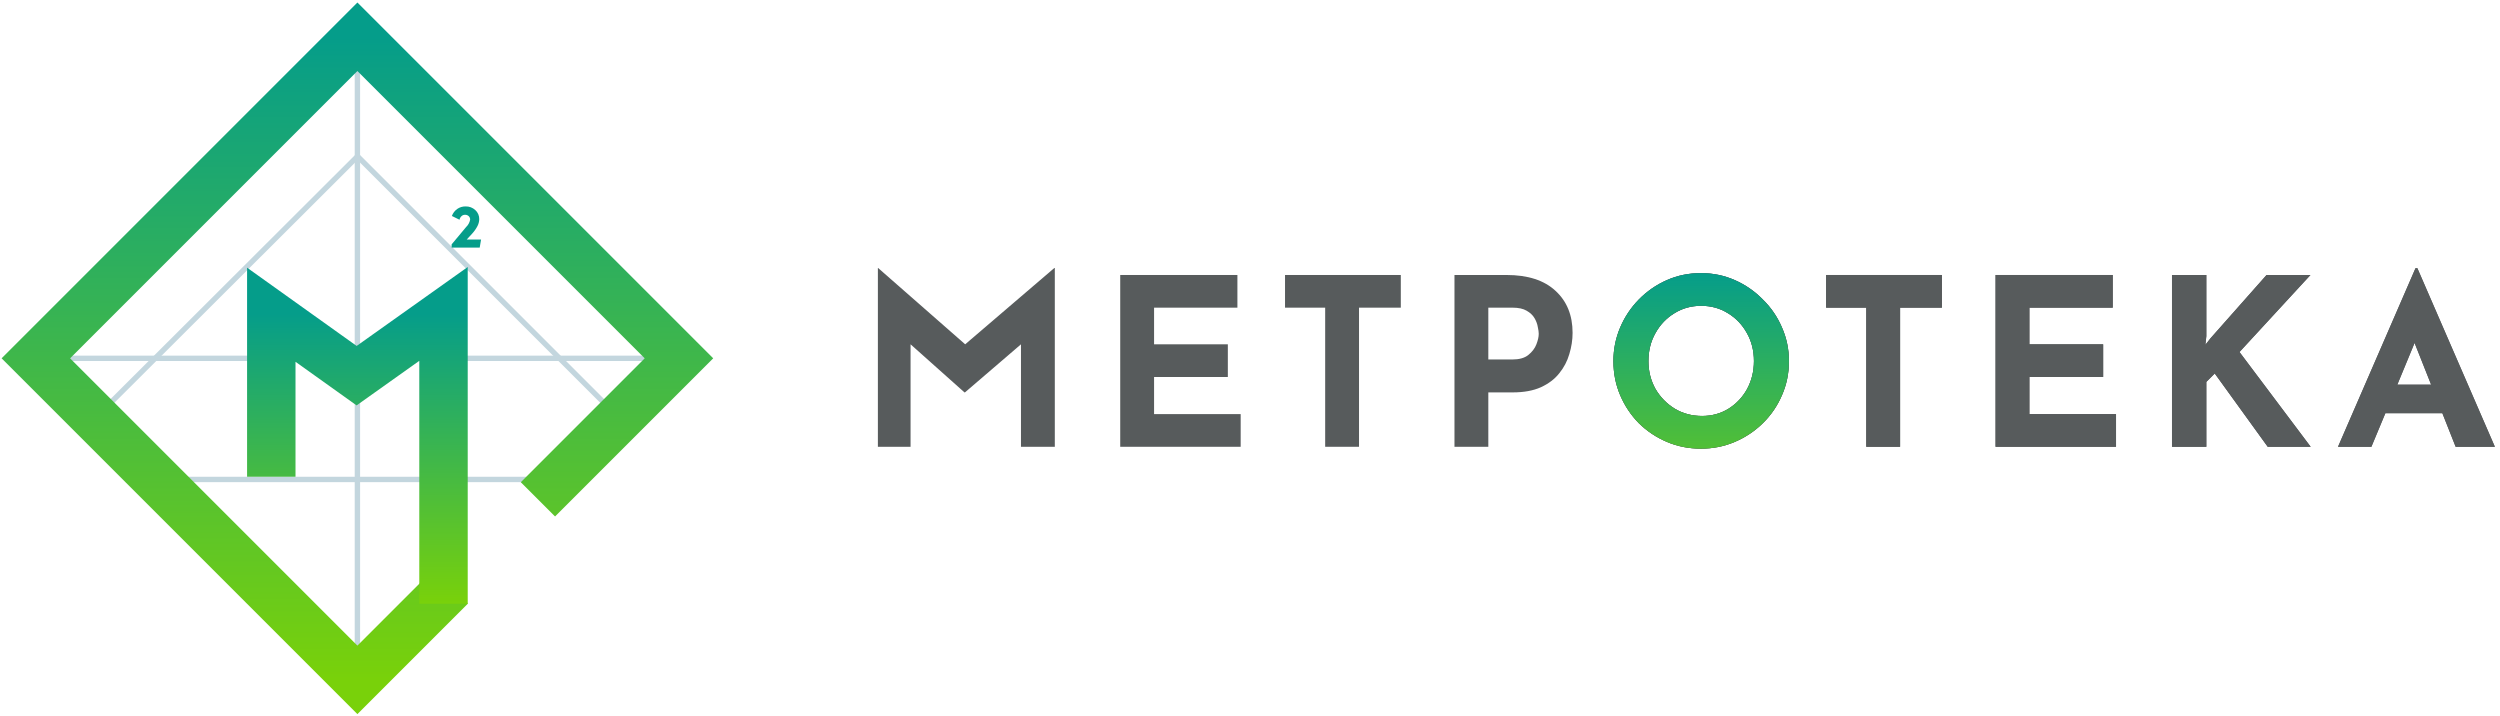 <?xml version="1.0" encoding="UTF-8"?> <svg xmlns="http://www.w3.org/2000/svg" width="485" height="139" viewBox="0 0 485 139" fill="none"> <path d="M170.309 86.676V51.989H170.354L187.245 66.797L204.543 51.989H204.634V86.676H198.068V66.797L187.2 76.125H187.109L176.649 66.797V86.676H170.309Z" fill="#575B5C"></path> <path d="M217.324 53.348H240.057V59.687H223.89V66.797H238.2V73.137H223.89V80.337H240.69V86.676H217.324V53.348Z" fill="#575B5C"></path> <path d="M249.295 53.348H271.756V59.687H263.65V86.676H257.084V59.687H249.295V53.348Z" fill="#575B5C"></path> <path d="M292.266 53.348C296.402 53.348 299.572 54.374 301.776 56.427C303.979 58.45 305.081 61.167 305.081 64.578C305.081 65.937 304.87 67.31 304.447 68.699C304.055 70.057 303.406 71.295 302.5 72.412C301.625 73.529 300.432 74.435 298.923 75.129C297.444 75.793 295.617 76.125 293.444 76.125H288.734V86.676H282.168V53.348H292.266ZM293.398 69.74C294.727 69.74 295.753 69.454 296.478 68.88C297.232 68.276 297.761 67.582 298.062 66.797C298.364 66.012 298.515 65.333 298.515 64.759C298.515 64.427 298.455 63.989 298.334 63.446C298.244 62.872 298.032 62.299 297.7 61.725C297.368 61.152 296.855 60.669 296.161 60.276C295.496 59.884 294.591 59.687 293.444 59.687H288.734V69.74H293.398Z" fill="#575B5C"></path> <path d="M312.994 70.057C312.994 67.763 313.432 65.589 314.308 63.536C315.183 61.484 316.391 59.672 317.93 58.102C319.5 56.502 321.311 55.25 323.364 54.344C325.417 53.438 327.621 52.986 329.976 52.986C332.3 52.986 334.489 53.438 336.542 54.344C338.595 55.25 340.406 56.502 341.976 58.102C343.576 59.672 344.813 61.484 345.689 63.536C346.595 65.589 347.047 67.763 347.047 70.057C347.047 72.412 346.595 74.616 345.689 76.669C344.813 78.722 343.576 80.533 341.976 82.103C340.406 83.642 338.595 84.85 336.542 85.725C334.489 86.601 332.3 87.039 329.976 87.039C327.621 87.039 325.417 86.601 323.364 85.725C321.311 84.85 319.5 83.642 317.93 82.103C316.391 80.533 315.183 78.722 314.308 76.669C313.432 74.616 312.994 72.412 312.994 70.057ZM319.787 70.057C319.787 72.02 320.24 73.816 321.145 75.446C322.081 77.046 323.334 78.329 324.904 79.295C326.474 80.231 328.24 80.699 330.202 80.699C332.104 80.699 333.81 80.231 335.319 79.295C336.859 78.329 338.066 77.046 338.942 75.446C339.817 73.816 340.255 72.02 340.255 70.057C340.255 68.035 339.802 66.223 338.896 64.623C337.991 62.993 336.768 61.71 335.228 60.774C333.689 59.808 331.953 59.325 330.021 59.325C328.089 59.325 326.353 59.808 324.813 60.774C323.274 61.71 322.051 62.993 321.145 64.623C320.24 66.223 319.787 68.035 319.787 70.057Z" fill="#575B5C"></path> <path d="M354.255 53.348H376.716V59.687H368.61V86.676H362.044V59.687H354.255V53.348Z" fill="#575B5C"></path> <path d="M387.128 53.348H409.86V59.687H393.694V66.797H408.004V73.137H393.694V80.337H410.494V86.676H387.128V53.348Z" fill="#575B5C"></path> <path d="M428.02 65.212L427.839 66.888L428.835 65.62L439.703 53.348H448.216L434.45 68.291L448.262 86.676H439.929L429.65 72.457L428.02 74.088V86.676H421.363V53.348H428.02V65.212Z" fill="#575B5C"></path> <path d="M453.564 86.676L468.598 52.035H468.961L483.995 86.676H476.387L473.806 80.156H462.757L460.04 86.676H453.564ZM465.066 74.631H471.632L468.417 66.525L465.066 74.631Z" fill="#575B5C"></path> <path d="M313.014 70.058C313.014 67.763 313.451 65.59 314.327 63.537C315.202 61.484 316.41 59.672 317.95 58.103C319.519 56.503 321.331 55.25 323.384 54.344C325.436 53.438 327.64 52.986 329.995 52.986C332.32 52.986 334.508 53.438 336.561 54.344C338.614 55.25 340.425 56.503 341.995 58.103C343.595 59.672 344.833 61.484 345.708 63.537C346.614 65.59 347.067 67.763 347.067 70.058C347.067 72.412 346.614 74.616 345.708 76.669C344.833 78.722 343.595 80.533 341.995 82.103C340.425 83.642 338.614 84.85 336.561 85.725C334.508 86.601 332.32 87.039 329.995 87.039C327.64 87.039 325.436 86.601 323.384 85.725C321.331 84.85 319.519 83.642 317.95 82.103C316.41 80.533 315.202 78.722 314.327 76.669C313.451 74.616 313.014 72.412 313.014 70.058ZM319.806 70.058C319.806 72.02 320.259 73.816 321.165 75.446C322.101 77.046 323.353 78.329 324.923 79.295C326.493 80.231 328.259 80.699 330.221 80.699C332.123 80.699 333.829 80.231 335.338 79.295C336.878 78.329 338.086 77.046 338.961 75.446C339.837 73.816 340.274 72.02 340.274 70.058C340.274 68.035 339.821 66.224 338.916 64.624C338.01 62.993 336.787 61.71 335.248 60.774C333.708 59.808 331.972 59.325 330.04 59.325C328.108 59.325 326.372 59.808 324.833 60.774C323.293 61.71 322.07 62.993 321.165 64.624C320.259 66.224 319.806 68.035 319.806 70.058Z" fill="#575B5C"></path> <path d="M354.275 53.348H376.735V59.688H368.629V86.677H362.063V59.688H354.275V53.348Z" fill="#575B5C"></path> <path d="M387.148 53.348H409.88V59.688H393.714V66.797H408.023V73.137H393.714V80.337H410.514V86.677H387.148V53.348Z" fill="#575B5C"></path> <path d="M428.039 65.212L427.858 66.888L428.854 65.62L439.722 53.348H448.236L434.469 68.291L448.281 86.677H439.949L429.669 72.457L428.039 74.088V86.677H421.383V53.348H428.039V65.212Z" fill="#575B5C"></path> <path d="M453.584 86.677L468.618 52.035H468.98L484.014 86.677H476.407L473.825 80.156H462.776L460.059 86.677H453.584ZM465.086 74.631H471.652L468.437 66.525L465.086 74.631Z" fill="#575B5C"></path> <path d="M313 70.057C313 67.763 313.437 65.589 314.313 63.536C315.188 61.483 316.396 59.672 317.935 58.102C319.505 56.502 321.317 55.249 323.369 54.344C325.422 53.438 327.626 52.985 329.981 52.985C332.305 52.985 334.494 53.438 336.547 54.344C338.6 55.249 340.411 56.502 341.981 58.102C343.581 59.672 344.819 61.483 345.694 63.536C346.6 65.589 347.053 67.763 347.053 70.057C347.053 72.412 346.6 74.616 345.694 76.669C344.819 78.721 343.581 80.533 341.981 82.103C340.411 83.642 338.6 84.85 336.547 85.725C334.494 86.601 332.305 87.038 329.981 87.038C327.626 87.038 325.422 86.601 323.369 85.725C321.317 84.85 319.505 83.642 317.935 82.103C316.396 80.533 315.188 78.721 314.313 76.669C313.437 74.616 313 72.412 313 70.057ZM319.792 70.057C319.792 72.019 320.245 73.816 321.151 75.446C322.086 77.046 323.339 78.329 324.909 79.295C326.479 80.231 328.245 80.699 330.207 80.699C332.109 80.699 333.815 80.231 335.324 79.295C336.864 78.329 338.071 77.046 338.947 75.446C339.822 73.816 340.26 72.019 340.26 70.057C340.26 68.034 339.807 66.223 338.902 64.623C337.996 62.993 336.773 61.71 335.234 60.774C333.694 59.808 331.958 59.325 330.026 59.325C328.094 59.325 326.358 59.808 324.818 60.774C323.279 61.71 322.056 62.993 321.151 64.623C320.245 66.223 319.792 68.034 319.792 70.057Z" fill="url(#paint0_linear)"></path> <g clip-path="url(#clip0)"> <path d="M6.955 69.514H131.718" stroke="#C3D6DE" stroke-width="1.044" stroke-miterlimit="10"></path> <path d="M69.336 7.132V131.895" stroke="#C3D6DE" stroke-width="1.044" stroke-miterlimit="10"></path> <path d="M69.336 30.352L19.995 79.594" stroke="#C3D6DE" stroke-width="1.044" stroke-miterlimit="10"></path> <path d="M69.064 30.028L119.126 80.09" stroke="#C3D6DE" stroke-width="1.044" stroke-miterlimit="10"></path> <path d="M36.177 93.015H102.996" stroke="#C3D6DE" stroke-width="1.044" stroke-miterlimit="10"></path> <path d="M87.457 113.776L81.061 120.171L69.337 131.895L6.955 69.514L69.337 7.132L131.718 69.514L104.359 96.873" stroke="url(#paint1_linear)" stroke-width="9.396" stroke-miterlimit="10"></path> <path d="M52.631 92.488V61.057L69.184 72.881L86.04 60.9V117.121" stroke="url(#paint2_linear)" stroke-width="9.396" stroke-miterlimit="10"></path> <path d="M87.617 48.033V47.407L90.426 44.045C90.831 43.66 91.105 43.158 91.209 42.609C91.213 42.484 91.19 42.359 91.142 42.243C91.094 42.127 91.023 42.022 90.932 41.936C90.837 41.846 90.724 41.776 90.601 41.731C90.478 41.685 90.348 41.664 90.217 41.669C89.963 41.663 89.718 41.757 89.533 41.931C89.332 42.116 89.197 42.361 89.147 42.63L87.664 41.899C87.864 41.347 88.229 40.87 88.708 40.532C89.185 40.203 89.753 40.034 90.332 40.046C91.027 40.026 91.703 40.281 92.211 40.756C92.457 40.977 92.652 41.249 92.784 41.553C92.915 41.856 92.98 42.184 92.973 42.515C92.964 42.983 92.846 43.442 92.629 43.857C92.349 44.396 91.998 44.895 91.585 45.339L90.54 46.472H93.328L93.062 48.038L87.617 48.033Z" fill="#059D8A"></path> </g> <defs> <linearGradient id="paint0_linear" x1="330.026" y1="52.985" x2="329.984" y2="105.109" gradientUnits="userSpaceOnUse"> <stop stop-color="#059D8A"></stop> <stop offset="1" stop-color="#79D10A"></stop> </linearGradient> <linearGradient id="paint1_linear" x1="69.337" y1="7.132" x2="69.337" y2="131.895" gradientUnits="userSpaceOnUse"> <stop stop-color="#059D8A"></stop> <stop offset="1" stop-color="#79D10A"></stop> </linearGradient> <linearGradient id="paint2_linear" x1="69.335" y1="60.9" x2="69.335" y2="117.121" gradientUnits="userSpaceOnUse"> <stop stop-color="#059D8A"></stop> <stop offset="1" stop-color="#79D10A"></stop> </linearGradient> <clipPath id="clip0"> <rect width="138.054" height="138.054" fill="white" transform="translate(0.312 0.471)"></rect> </clipPath> </defs> </svg> 